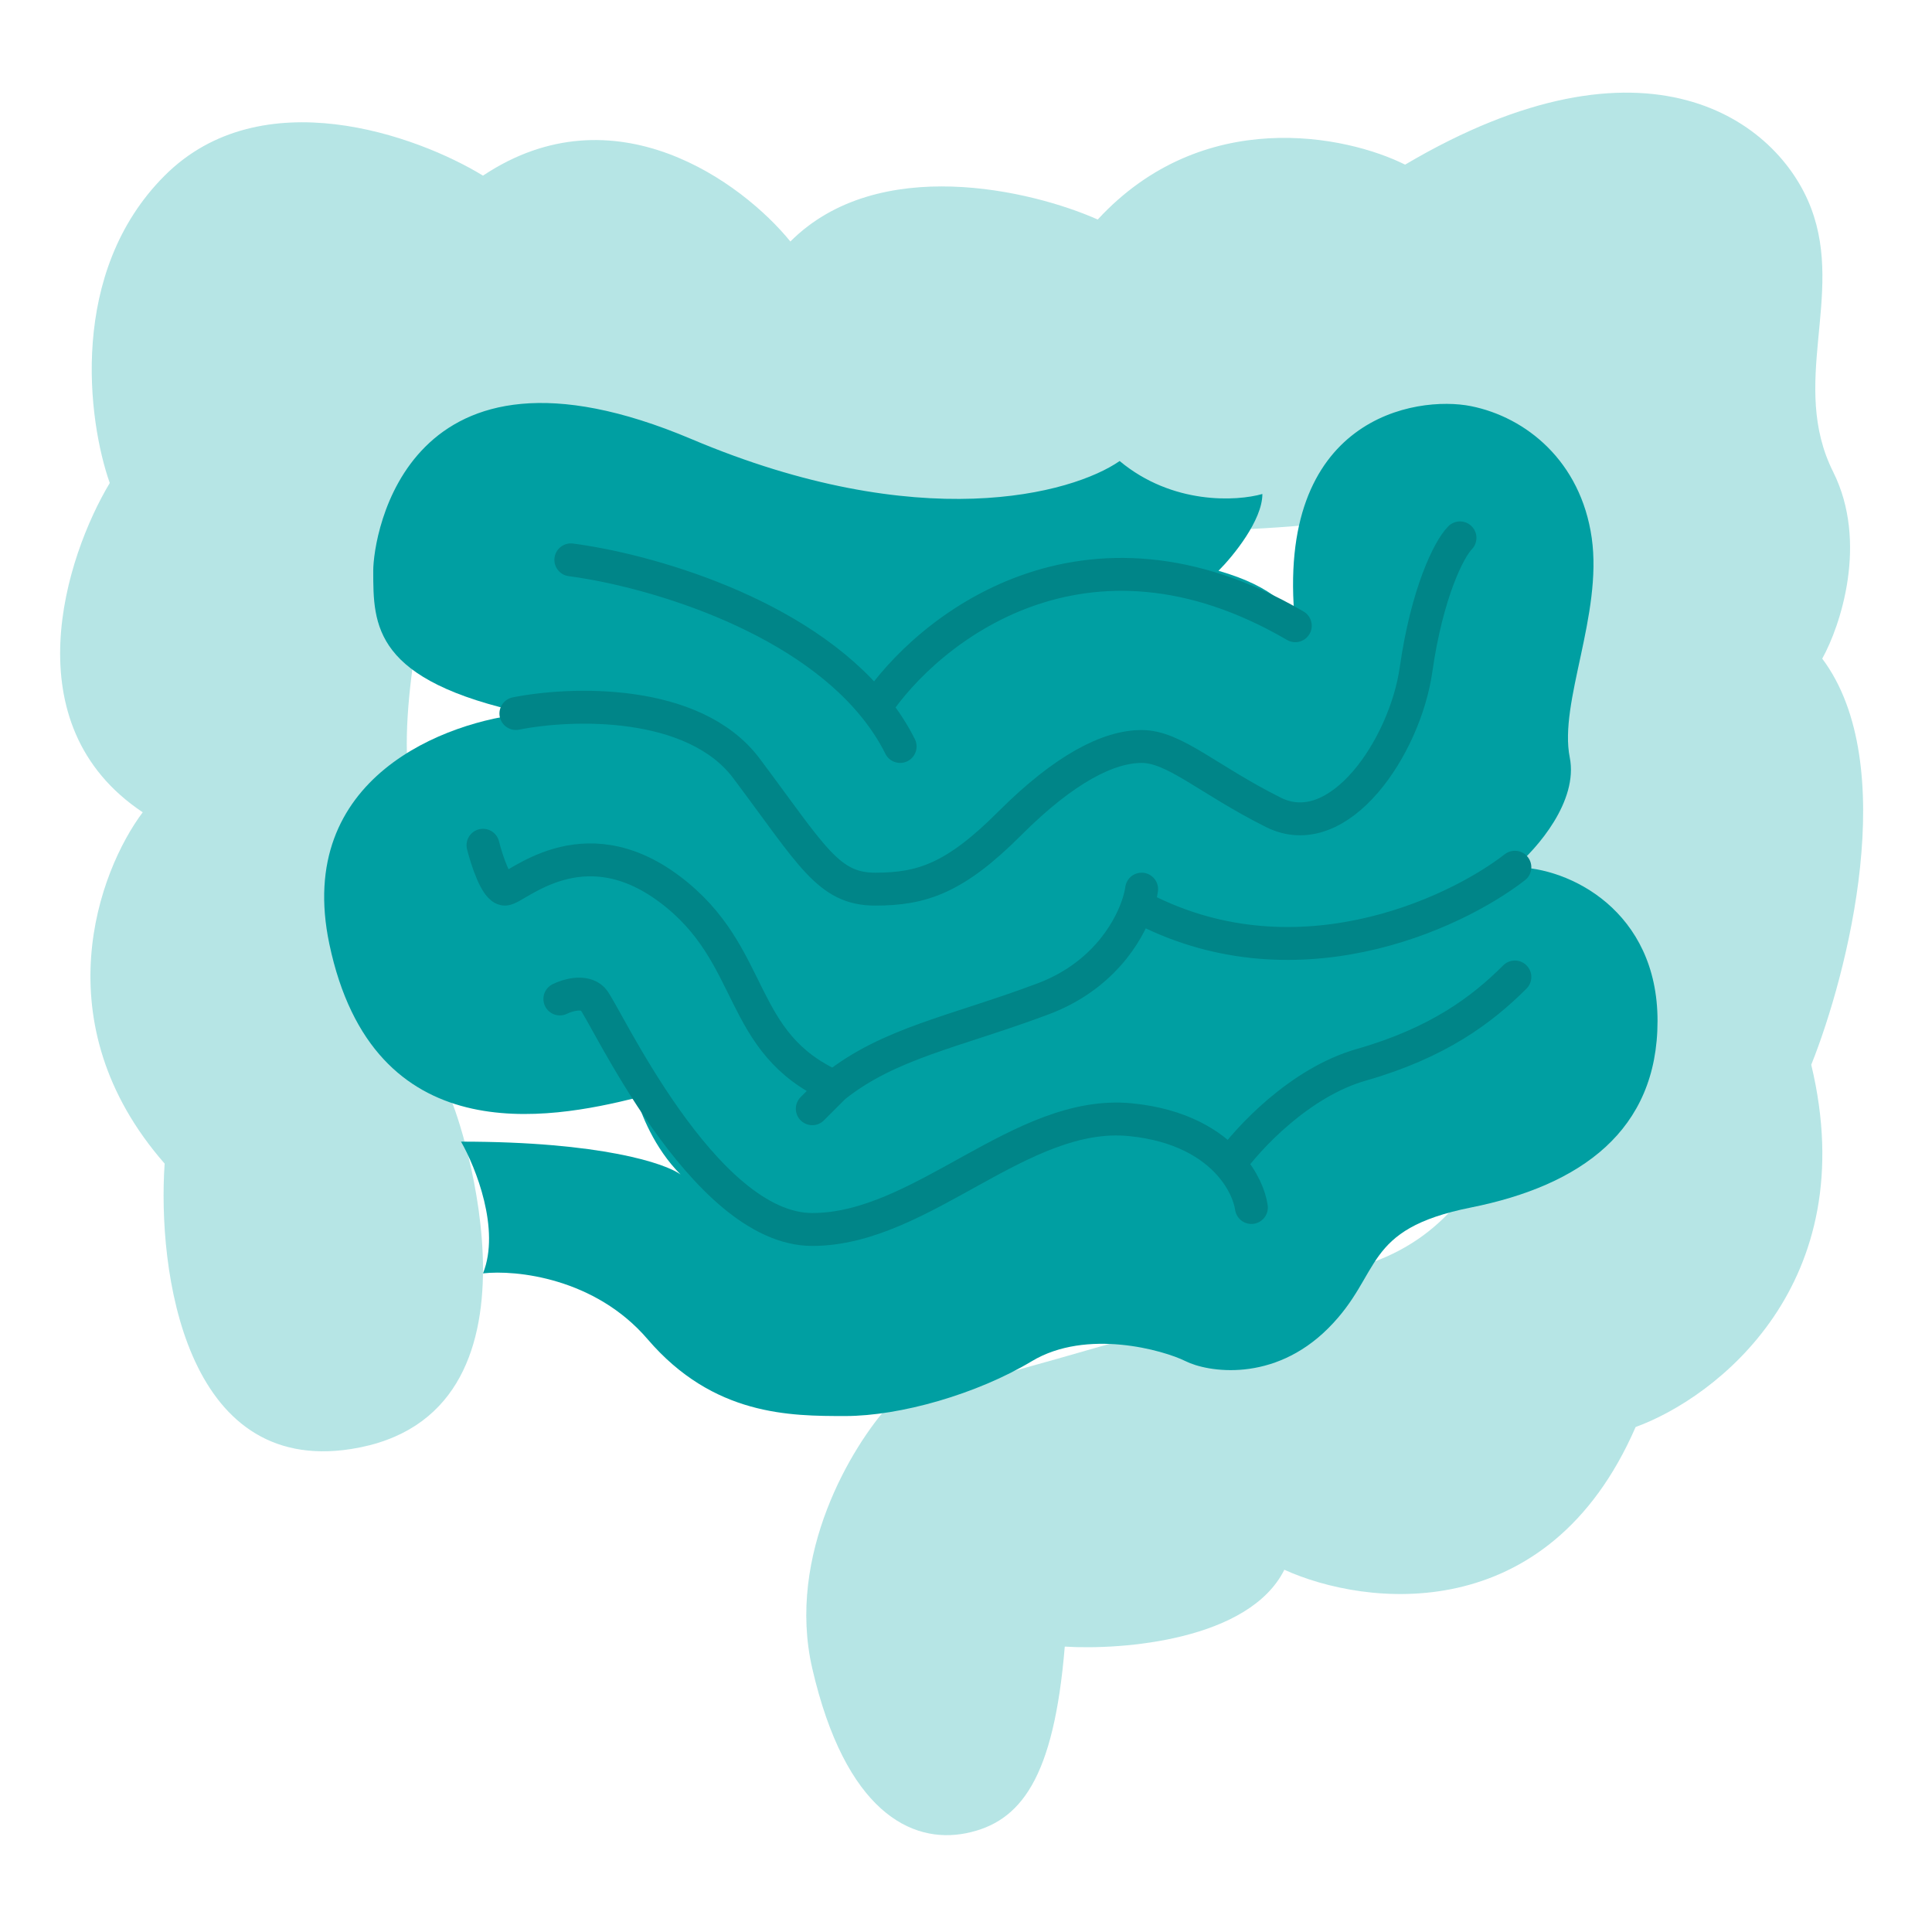 <svg width="32" height="32" viewBox="0 0 32 32" fill="none" xmlns="http://www.w3.org/2000/svg">
<path d="M13.454 27.636C13.018 25.745 14.121 23.939 14.727 23.273C16.546 22.788 20.691 21.636 22.727 20.909C25.273 20 25.273 16.727 25.091 16C24.909 15.273 24.364 12.909 25.091 11.091C25.818 9.273 24.909 6.909 23.818 8C22.727 9.091 19.091 8.545 18.182 9.091C17.273 9.636 14 8.364 12 9.455C10.4 10.327 8.182 9.455 7.273 8.909C6.97 10 6.473 12.436 6.909 13.454C7.345 14.473 7.455 17.03 7.455 18.182C7.636 18.545 9.273 23.454 5.818 24C3.055 24.436 2.606 21.03 2.727 19.273C0.691 16.945 1.636 14.424 2.364 13.454C0.182 12 1.091 9.212 1.818 8C1.455 6.97 1.127 4.509 2.727 2.909C4.327 1.309 6.909 2.242 8 2.909C10.182 1.455 12.303 3.03 13.091 4C14.546 2.545 17.091 3.151 18.182 3.636C19.927 1.745 22.303 2.242 23.273 2.727C27.273 0.364 29.455 2 30 3.455C30.546 4.909 29.636 6.364 30.364 7.818C30.945 8.982 30.485 10.364 30.182 10.909C31.491 12.655 30.606 16.121 30 17.636C30.873 21.273 28.424 23.151 27.091 23.636C25.636 26.982 22.606 26.606 21.273 26C20.691 27.164 18.606 27.333 17.636 27.273C17.455 29.454 16.909 30.182 16 30.364C15.091 30.545 14 30 13.454 27.636Z" fill="#B6E5E5"/>
<path d="M8 21.091C8.291 20.364 7.879 19.333 7.636 18.909C9.964 18.909 11.03 19.273 11.273 19.454C10.836 19.018 10.606 18.424 10.545 18.182C9.091 18.545 6.182 19.091 5.455 15.636C4.873 12.873 7.394 11.939 8.727 11.818C6.182 11.273 6.182 10.364 6.182 9.454V9.454C6.182 8.88 6.727 5.273 11.454 7.273C15.236 8.873 17.758 8.182 18.545 7.636C19.418 8.364 20.485 8.303 20.909 8.182C20.909 8.618 20.424 9.212 20.182 9.454C21.122 9.723 21.411 10.116 21.45 10.318C21.112 6.906 23.459 6.546 24.364 6.727C25.273 6.909 26.182 7.636 26.364 8.909C26.545 10.182 25.818 11.636 26 12.545C26.145 13.273 25.454 14.06 25.091 14.364C26 14.364 27.454 15.091 27.454 16.909C27.454 18.727 26.182 19.636 24.364 20C22.545 20.364 22.909 21.091 22 22C21.091 22.909 20 22.727 19.636 22.545C19.273 22.364 18 22 17.091 22.545C16.182 23.091 14.909 23.454 14 23.454C13.091 23.454 11.818 23.454 10.727 22.182C9.855 21.164 8.545 21.03 8 21.091Z" fill="#009FA2"/>
<path d="M9.455 9.273C10.693 9.434 13.231 10.141 14.496 11.723M14.909 12.364C14.795 12.136 14.656 11.923 14.496 11.723M14.496 11.723C15.361 10.422 17.964 8.327 21.454 10.364M8.545 11.818C9.455 11.636 11.491 11.564 12.364 12.727C13.454 14.182 13.72 14.727 14.496 14.727C15.273 14.727 15.818 14.546 16.727 13.636C17.636 12.727 18.364 12.364 18.909 12.364C19.454 12.364 20 12.909 21.091 13.455C22.182 14 23.273 12.364 23.454 11.091C23.636 9.818 24 9.091 24.182 8.909M8 14C8.061 14.242 8.218 14.727 8.364 14.727C8.545 14.727 9.636 13.636 11.091 14.727C12.546 15.818 12.182 17.273 13.818 18M13.818 18C14.727 17.273 15.818 17.091 17.273 16.546C18.227 16.188 18.676 15.479 18.84 15.002M13.818 18C13.758 18.061 13.6 18.218 13.454 18.364M18.909 14.727C18.898 14.804 18.876 14.897 18.84 15.002M25.091 14.364C24.075 15.153 21.403 16.385 18.84 15.002M9.273 16.546C9.394 16.485 9.673 16.4 9.818 16.546C10 16.727 11.636 20.364 13.454 20.364C15.273 20.364 16.909 18.364 18.727 18.546C19.55 18.628 20.063 18.947 20.364 19.285M20.727 20C20.701 19.816 20.595 19.545 20.364 19.285M20.364 19.285C20.667 18.857 21.527 17.927 22.546 17.637C23.818 17.273 24.546 16.727 25.091 16.182" stroke="#008588" stroke-width="0.545" stroke-linecap="round"/>
</svg>
